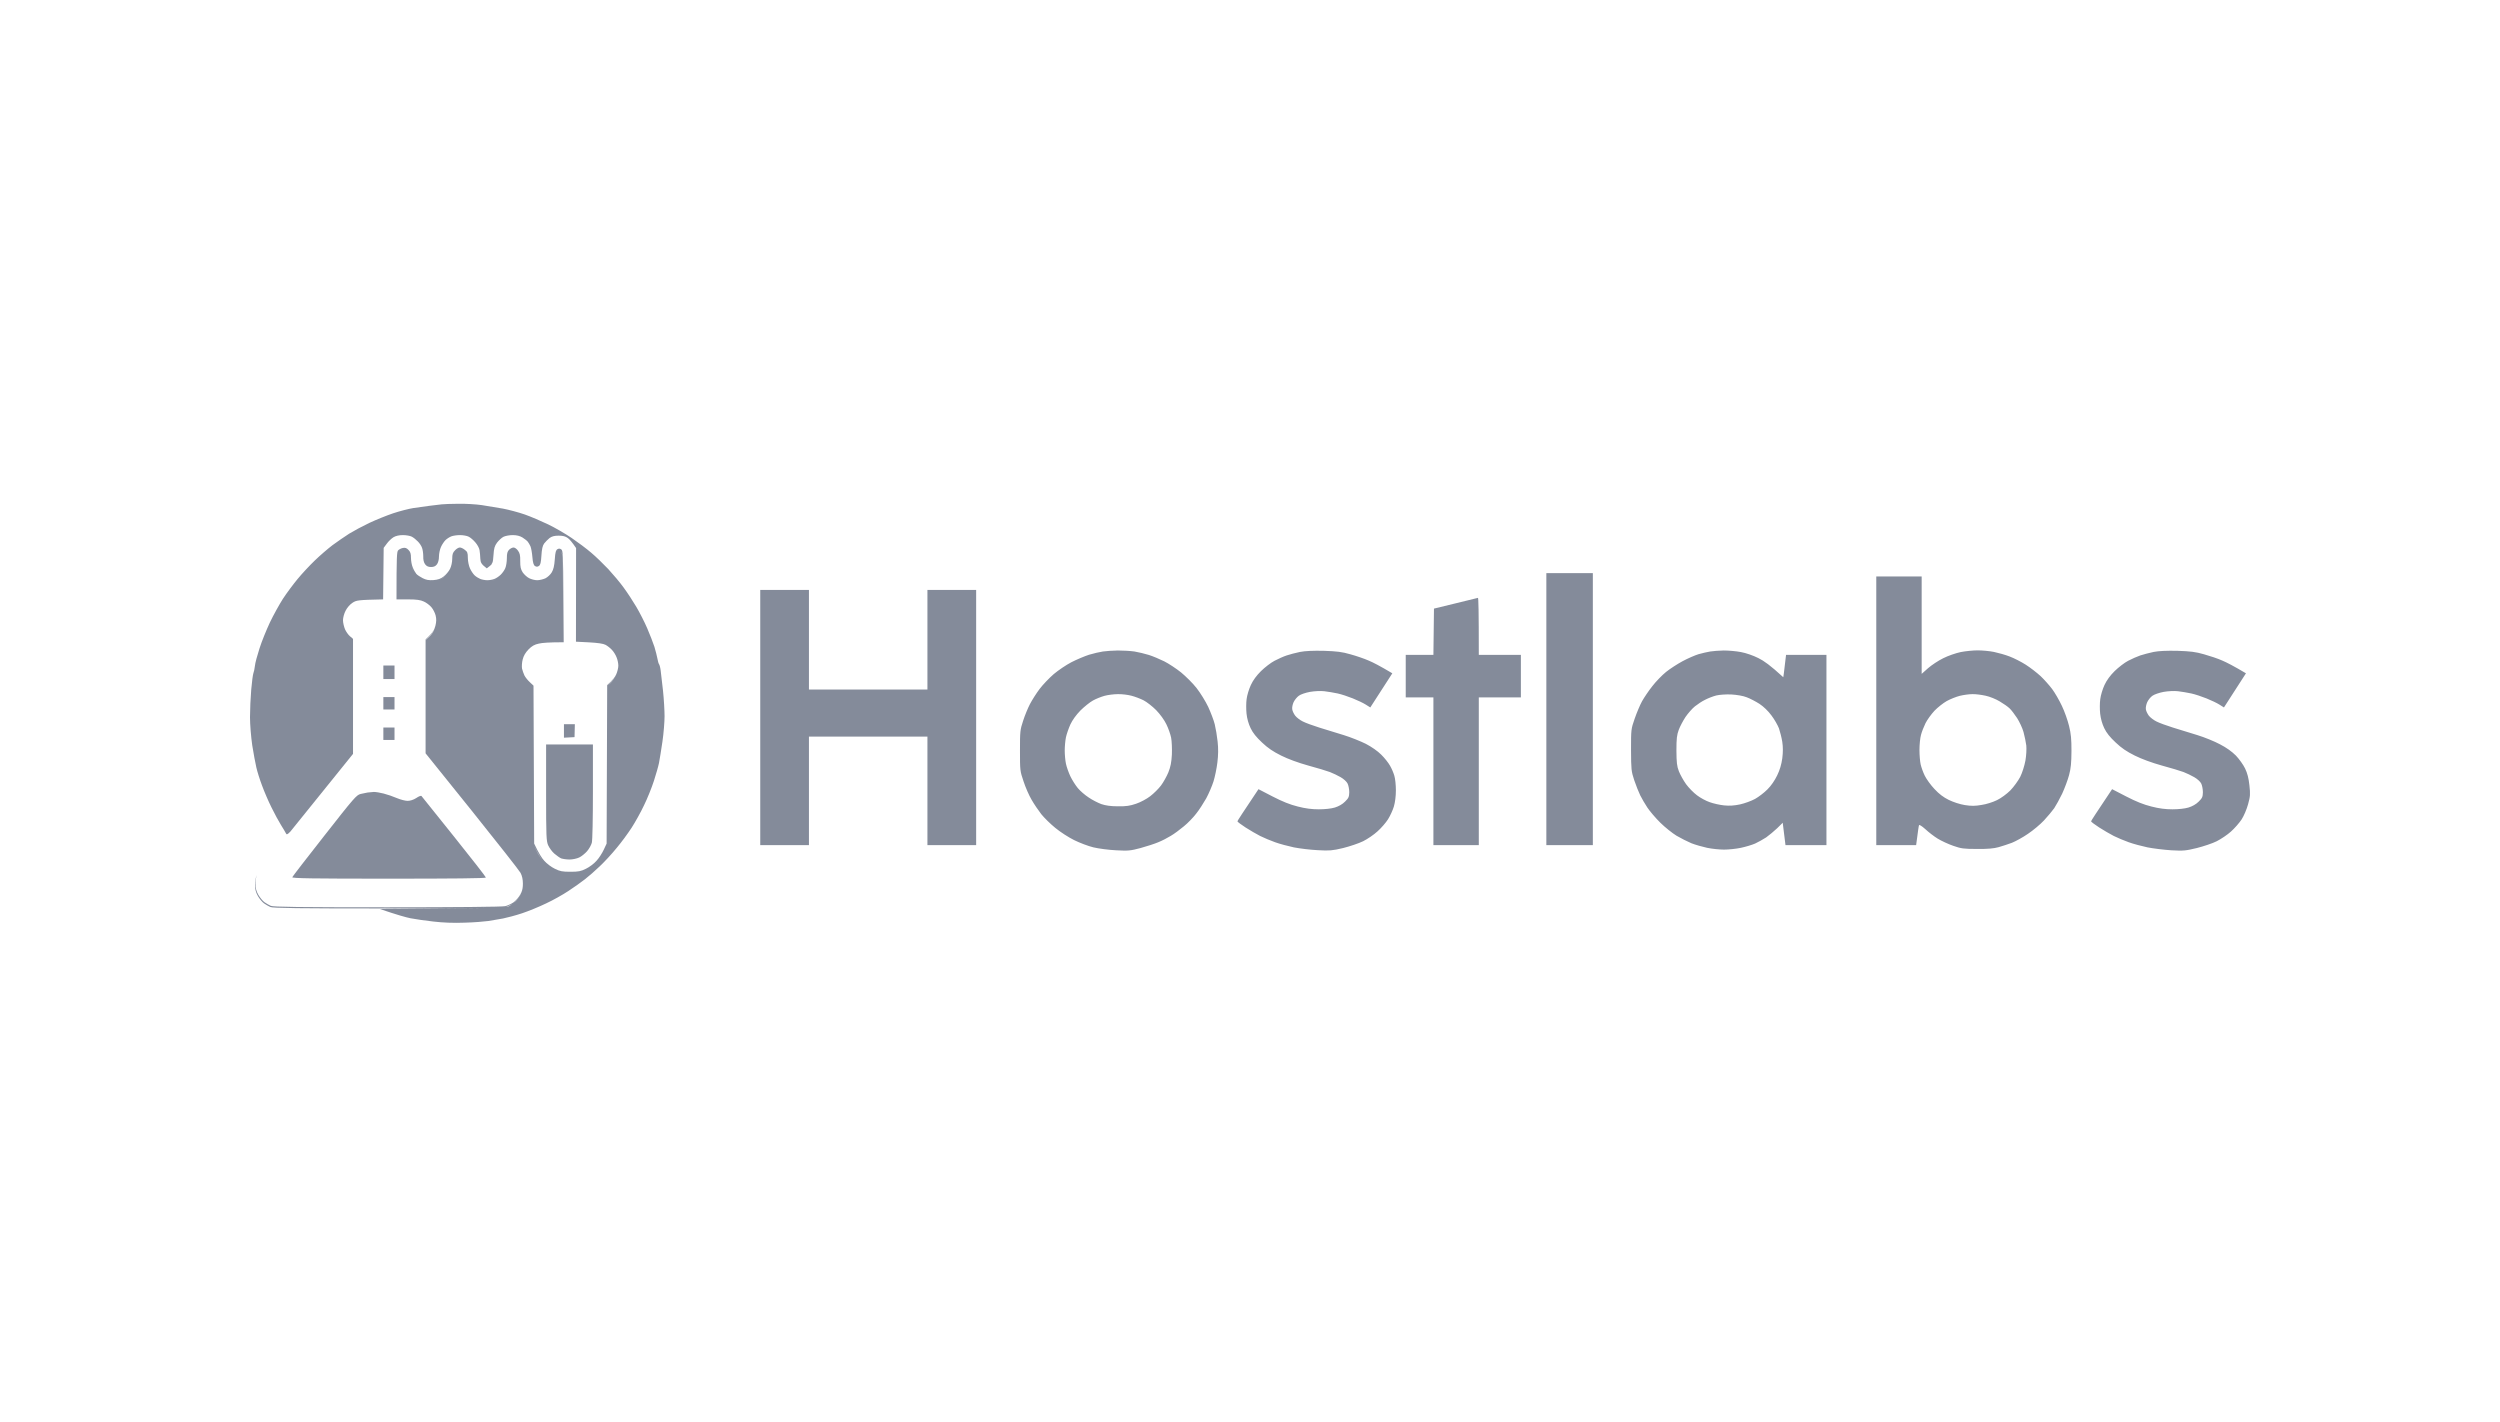 <svg width="102" height="58" viewBox="0 0 102 58" fill="none" xmlns="http://www.w3.org/2000/svg">
<path fill-rule="evenodd" clip-rule="evenodd" d="M63.091 23.384H64.988V34.482H63.091V23.384ZM31.018 24.069H33.005V28.134H37.839V24.069H39.827V34.482H37.839V30.052H33.005V34.482H31.018V24.069ZM45.609 26.54C45.821 26.54 46.124 26.558 46.286 26.581C46.449 26.608 46.711 26.672 46.874 26.722C47.036 26.773 47.316 26.891 47.502 26.983C47.682 27.074 47.994 27.279 48.188 27.435C48.382 27.595 48.672 27.882 48.821 28.074C48.974 28.27 49.187 28.613 49.295 28.841C49.399 29.07 49.521 29.385 49.561 29.549C49.602 29.714 49.656 30.033 49.679 30.257C49.711 30.536 49.706 30.81 49.67 31.102C49.643 31.34 49.57 31.691 49.512 31.878C49.453 32.066 49.318 32.381 49.214 32.573C49.105 32.764 48.925 33.048 48.803 33.198C48.685 33.354 48.459 33.587 48.301 33.714C48.143 33.847 47.904 34.025 47.768 34.103C47.637 34.185 47.407 34.304 47.258 34.363C47.108 34.427 46.783 34.532 46.535 34.6C46.124 34.71 46.033 34.719 45.541 34.692C45.238 34.678 44.827 34.623 44.615 34.573C44.403 34.523 44.046 34.386 43.824 34.276C43.603 34.167 43.255 33.943 43.056 33.778C42.858 33.618 42.6 33.363 42.483 33.217C42.37 33.071 42.189 32.806 42.09 32.632C41.986 32.459 41.837 32.116 41.76 31.878C41.615 31.454 41.615 31.426 41.615 30.622C41.615 29.846 41.62 29.778 41.742 29.412C41.81 29.198 41.936 28.892 42.022 28.727C42.108 28.563 42.284 28.284 42.415 28.111C42.546 27.937 42.808 27.663 42.993 27.503C43.178 27.348 43.499 27.129 43.712 27.019C43.924 26.91 44.249 26.773 44.434 26.713C44.62 26.658 44.872 26.599 44.999 26.581C45.121 26.562 45.396 26.544 45.609 26.54ZM44.592 28.581C44.466 28.65 44.24 28.832 44.082 28.988C43.901 29.175 43.757 29.376 43.671 29.558C43.599 29.718 43.517 29.956 43.49 30.084C43.463 30.216 43.441 30.458 43.441 30.622C43.441 30.787 43.463 31.029 43.49 31.157C43.517 31.289 43.599 31.522 43.671 31.673C43.743 31.824 43.879 32.038 43.974 32.153C44.068 32.267 44.267 32.44 44.416 32.536C44.561 32.637 44.796 32.755 44.931 32.806C45.107 32.865 45.306 32.897 45.609 32.897C45.952 32.901 46.101 32.879 46.354 32.792C46.53 32.733 46.788 32.596 46.928 32.486C47.072 32.376 47.271 32.18 47.37 32.047C47.465 31.92 47.601 31.677 47.669 31.513C47.759 31.285 47.795 31.111 47.813 30.782C47.822 30.545 47.809 30.234 47.782 30.097C47.755 29.96 47.669 29.714 47.587 29.549C47.502 29.371 47.334 29.143 47.172 28.974C47.018 28.819 46.788 28.64 46.657 28.572C46.53 28.508 46.304 28.421 46.16 28.385C46.02 28.348 45.771 28.316 45.609 28.321C45.446 28.321 45.202 28.353 45.067 28.389C44.931 28.426 44.714 28.512 44.592 28.581ZM54.011 26.553C54.544 26.572 54.747 26.594 55.095 26.695C55.33 26.759 55.664 26.873 55.84 26.951C56.017 27.024 56.301 27.17 56.807 27.471L55.908 28.864L55.727 28.75C55.628 28.686 55.389 28.572 55.194 28.494C55.005 28.417 54.725 28.325 54.576 28.293C54.426 28.261 54.183 28.22 54.033 28.202C53.875 28.184 53.632 28.197 53.446 28.229C53.27 28.261 53.067 28.33 52.995 28.385C52.922 28.435 52.823 28.554 52.778 28.65C52.737 28.741 52.71 28.873 52.724 28.942C52.733 29.015 52.791 29.129 52.846 29.202C52.904 29.275 53.04 29.38 53.153 29.435C53.266 29.494 53.568 29.604 53.83 29.686C54.092 29.764 54.539 29.901 54.824 29.992C55.109 30.079 55.515 30.244 55.727 30.349C55.962 30.472 56.206 30.641 56.355 30.791C56.491 30.924 56.649 31.125 56.712 31.239C56.78 31.353 56.857 31.536 56.889 31.65C56.925 31.764 56.952 32.029 56.952 32.244C56.952 32.49 56.92 32.733 56.87 32.906C56.825 33.057 56.717 33.29 56.631 33.427C56.545 33.564 56.351 33.788 56.202 33.92C56.053 34.057 55.791 34.235 55.615 34.322C55.438 34.409 55.072 34.532 54.801 34.6C54.354 34.706 54.25 34.715 53.763 34.687C53.464 34.673 53.026 34.619 52.791 34.573C52.556 34.523 52.209 34.431 52.023 34.363C51.838 34.299 51.563 34.18 51.413 34.107C51.264 34.03 50.993 33.874 50.817 33.76C50.636 33.641 50.487 33.532 50.487 33.509C50.487 33.491 50.682 33.189 51.346 32.198L51.919 32.495C52.326 32.705 52.633 32.828 52.949 32.906C53.266 32.988 53.523 33.02 53.808 33.02C54.052 33.02 54.314 32.993 54.463 32.947C54.621 32.897 54.77 32.815 54.878 32.705C55.023 32.563 55.045 32.513 55.05 32.322C55.05 32.203 55.018 32.043 54.982 31.97C54.946 31.892 54.819 31.778 54.698 31.709C54.58 31.641 54.381 31.545 54.259 31.499C54.133 31.454 53.74 31.33 53.379 31.235C52.967 31.12 52.556 30.97 52.272 30.828C51.942 30.664 51.73 30.522 51.49 30.294C51.26 30.079 51.115 29.901 51.025 29.709C50.939 29.531 50.88 29.321 50.858 29.115C50.84 28.937 50.84 28.672 50.862 28.522C50.88 28.371 50.957 28.115 51.034 27.951C51.124 27.754 51.269 27.558 51.45 27.38C51.603 27.229 51.852 27.037 52.001 26.96C52.15 26.882 52.371 26.782 52.498 26.741C52.62 26.699 52.864 26.636 53.04 26.599C53.252 26.558 53.573 26.544 54.011 26.553ZM88.839 26.553C89.372 26.572 89.576 26.594 89.924 26.695C90.158 26.759 90.497 26.873 90.669 26.951C90.841 27.024 91.13 27.17 91.635 27.471L90.737 28.864L90.556 28.75C90.457 28.686 90.217 28.572 90.023 28.494C89.833 28.417 89.553 28.325 89.404 28.293C89.255 28.261 89.011 28.22 88.862 28.202C88.704 28.184 88.46 28.197 88.275 28.229C88.103 28.261 87.9 28.33 87.823 28.385C87.746 28.435 87.651 28.554 87.606 28.65C87.566 28.741 87.538 28.873 87.552 28.942C87.561 29.015 87.62 29.129 87.674 29.202C87.733 29.275 87.868 29.38 87.981 29.435C88.094 29.494 88.397 29.604 88.659 29.686C88.921 29.764 89.368 29.901 89.652 29.992C89.937 30.079 90.353 30.248 90.574 30.367C90.841 30.504 91.062 30.664 91.225 30.828C91.356 30.965 91.527 31.203 91.599 31.353C91.694 31.55 91.744 31.746 91.776 32.038C91.816 32.408 91.812 32.486 91.721 32.815C91.667 33.016 91.55 33.29 91.459 33.431C91.369 33.568 91.175 33.792 91.026 33.925C90.881 34.057 90.615 34.235 90.443 34.322C90.271 34.409 89.901 34.532 89.63 34.6C89.174 34.71 89.088 34.719 88.591 34.692C88.293 34.673 87.855 34.619 87.62 34.573C87.385 34.523 87.037 34.431 86.852 34.363C86.666 34.299 86.391 34.18 86.242 34.107C86.093 34.03 85.822 33.874 85.646 33.76C85.465 33.641 85.316 33.532 85.316 33.509C85.316 33.491 85.51 33.189 86.174 32.198L86.748 32.495C87.154 32.705 87.462 32.828 87.778 32.906C88.094 32.988 88.351 33.02 88.636 33.02C88.88 33.02 89.142 32.993 89.291 32.947C89.449 32.897 89.598 32.815 89.707 32.705C89.851 32.563 89.874 32.513 89.878 32.322C89.878 32.203 89.847 32.043 89.811 31.97C89.774 31.892 89.648 31.778 89.526 31.709C89.409 31.641 89.21 31.545 89.088 31.499C88.961 31.454 88.568 31.33 88.207 31.235C87.796 31.12 87.385 30.97 87.1 30.828C86.77 30.664 86.558 30.522 86.319 30.294C86.088 30.079 85.944 29.901 85.853 29.709C85.768 29.531 85.709 29.321 85.686 29.115C85.668 28.937 85.668 28.672 85.691 28.522C85.709 28.371 85.786 28.115 85.862 27.951C85.953 27.754 86.097 27.558 86.278 27.38C86.432 27.229 86.68 27.037 86.829 26.96C86.978 26.882 87.204 26.782 87.326 26.741C87.453 26.699 87.696 26.636 87.868 26.599C88.08 26.558 88.401 26.544 88.839 26.553ZM76.552 23.521H78.404V27.494L78.666 27.261C78.806 27.138 79.087 26.951 79.285 26.855C79.484 26.754 79.805 26.645 79.999 26.604C80.189 26.567 80.5 26.535 80.686 26.535C80.871 26.535 81.174 26.562 81.354 26.599C81.53 26.636 81.824 26.718 81.996 26.786C82.167 26.85 82.465 27.001 82.651 27.12C82.836 27.238 83.107 27.448 83.256 27.585C83.4 27.722 83.613 27.96 83.726 28.111C83.839 28.261 84.015 28.567 84.123 28.796C84.232 29.02 84.363 29.394 84.417 29.618C84.498 29.942 84.516 30.157 84.516 30.645C84.512 31.125 84.494 31.344 84.417 31.627C84.363 31.828 84.236 32.166 84.137 32.381C84.033 32.596 83.888 32.86 83.812 32.975C83.73 33.089 83.545 33.312 83.396 33.472C83.247 33.632 82.953 33.879 82.741 34.02C82.529 34.167 82.235 34.326 82.086 34.386C81.937 34.441 81.693 34.523 81.544 34.564C81.35 34.619 81.097 34.642 80.663 34.637C80.116 34.637 80.017 34.623 79.692 34.509C79.493 34.441 79.208 34.308 79.059 34.217C78.91 34.126 78.684 33.952 78.553 33.829C78.404 33.696 78.305 33.637 78.296 33.669C78.282 33.701 78.255 33.897 78.178 34.482H76.552V23.521ZM79.425 28.604C79.281 28.686 79.055 28.864 78.924 29.001C78.797 29.138 78.63 29.367 78.562 29.504C78.495 29.641 78.409 29.855 78.377 29.983C78.341 30.107 78.314 30.385 78.314 30.6C78.314 30.814 78.337 31.079 78.364 31.193C78.391 31.308 78.463 31.513 78.531 31.65C78.599 31.787 78.775 32.034 78.924 32.189C79.114 32.395 79.29 32.527 79.511 32.637C79.701 32.728 79.963 32.815 80.166 32.847C80.424 32.888 80.586 32.888 80.844 32.842C81.038 32.815 81.309 32.728 81.476 32.646C81.648 32.563 81.874 32.395 82.023 32.248C82.163 32.102 82.339 31.86 82.425 31.696C82.511 31.522 82.596 31.248 82.637 31.034C82.673 30.828 82.687 30.559 82.673 30.417C82.655 30.28 82.605 30.033 82.56 29.869C82.515 29.704 82.393 29.449 82.298 29.298C82.199 29.147 82.063 28.969 81.991 28.901C81.919 28.832 81.738 28.704 81.589 28.618C81.44 28.526 81.183 28.421 81.011 28.385C80.844 28.348 80.6 28.316 80.469 28.321C80.342 28.321 80.112 28.353 79.963 28.389C79.814 28.426 79.574 28.522 79.425 28.604ZM60.299 24.393C60.322 24.389 60.335 24.914 60.335 26.718H62.052V28.453H60.335V34.482H58.483V28.453H57.354V26.718H58.483L58.506 24.831L59.386 24.617C59.87 24.498 60.281 24.398 60.299 24.393ZM70.327 26.54C70.522 26.54 70.838 26.567 71.028 26.604C71.231 26.64 71.534 26.745 71.741 26.85C71.967 26.96 72.225 27.142 72.758 27.631L72.78 27.48C72.789 27.403 72.817 27.197 72.871 26.718H74.519V34.482H72.848L72.735 33.568L72.509 33.792C72.383 33.911 72.18 34.08 72.058 34.167C71.931 34.249 71.728 34.363 71.606 34.418C71.479 34.473 71.222 34.55 71.028 34.591C70.838 34.632 70.526 34.664 70.341 34.664C70.156 34.664 69.844 34.632 69.65 34.591C69.46 34.55 69.171 34.468 69.008 34.404C68.846 34.336 68.575 34.199 68.403 34.098C68.231 33.993 67.933 33.755 67.743 33.568C67.554 33.381 67.314 33.102 67.215 32.952C67.116 32.801 66.98 32.573 66.921 32.449C66.858 32.322 66.75 32.047 66.677 31.833C66.555 31.463 66.551 31.404 66.546 30.6C66.546 29.759 66.546 29.75 66.695 29.321C66.777 29.083 66.912 28.764 66.994 28.613C67.079 28.462 67.265 28.184 67.414 27.997C67.558 27.809 67.811 27.549 67.974 27.416C68.132 27.289 68.435 27.092 68.647 26.978C68.859 26.864 69.153 26.736 69.302 26.69C69.451 26.649 69.663 26.599 69.776 26.581C69.889 26.562 70.138 26.544 70.327 26.54ZM69.573 28.549C69.447 28.608 69.261 28.732 69.153 28.819C69.044 28.905 68.873 29.102 68.769 29.252C68.67 29.403 68.543 29.641 68.493 29.778C68.417 29.983 68.398 30.134 68.398 30.622C68.403 31.12 68.417 31.257 68.498 31.467C68.552 31.604 68.683 31.842 68.791 31.993C68.9 32.143 69.103 32.349 69.239 32.449C69.37 32.55 69.605 32.678 69.754 32.728C69.903 32.783 70.165 32.842 70.341 32.86C70.562 32.883 70.757 32.87 70.996 32.819C71.181 32.778 71.457 32.678 71.606 32.596C71.755 32.513 71.981 32.34 72.112 32.207C72.261 32.061 72.41 31.842 72.509 31.636C72.618 31.413 72.681 31.193 72.717 30.942C72.749 30.682 72.749 30.485 72.717 30.266C72.69 30.097 72.627 29.851 72.582 29.718C72.532 29.59 72.396 29.348 72.274 29.189C72.143 29.01 71.954 28.828 71.787 28.718C71.637 28.622 71.403 28.499 71.267 28.449C71.118 28.389 70.865 28.348 70.635 28.334C70.413 28.325 70.156 28.344 70.025 28.375C69.898 28.407 69.695 28.485 69.573 28.549Z" fill="#848B9A"/>
<path fill-rule="evenodd" clip-rule="evenodd" d="M18.023 20.577C17.936 20.586 17.709 20.614 17.523 20.637C17.336 20.66 17.036 20.701 16.863 20.729C16.69 20.756 16.322 20.849 16.044 20.941C15.771 21.033 15.33 21.212 15.067 21.336C14.803 21.461 14.434 21.659 14.248 21.773C14.062 21.893 13.752 22.105 13.566 22.243C13.379 22.386 13.052 22.666 12.843 22.869C12.633 23.071 12.315 23.412 12.138 23.628C11.96 23.844 11.692 24.203 11.542 24.433C11.396 24.663 11.155 25.096 11.01 25.4C10.869 25.703 10.673 26.182 10.587 26.458C10.496 26.739 10.409 27.056 10.4 27.171C10.387 27.286 10.359 27.42 10.337 27.47C10.318 27.521 10.277 27.82 10.25 28.138C10.223 28.455 10.2 28.957 10.2 29.256C10.2 29.564 10.241 30.052 10.291 30.406C10.346 30.738 10.418 31.147 10.459 31.313C10.496 31.479 10.6 31.81 10.691 32.049C10.778 32.288 10.951 32.693 11.078 32.946C11.201 33.2 11.378 33.522 11.464 33.66C11.551 33.798 11.646 33.959 11.674 34.014C11.693 34.055 11.724 34.057 11.848 33.927C12.364 33.29 13.169 32.292 14.403 30.759V26.066L14.28 25.96C14.212 25.904 14.121 25.776 14.076 25.674C14.035 25.573 13.994 25.408 13.994 25.306C13.994 25.205 14.04 25.03 14.099 24.92C14.158 24.8 14.271 24.667 14.376 24.598C14.54 24.487 14.603 24.478 15.631 24.455L15.654 22.352L15.781 22.182C15.85 22.085 15.972 21.97 16.054 21.919C16.145 21.864 16.286 21.832 16.436 21.832C16.568 21.832 16.732 21.86 16.8 21.896C16.873 21.933 16.982 22.021 17.05 22.094C17.119 22.163 17.196 22.278 17.219 22.352C17.246 22.421 17.269 22.573 17.269 22.697C17.264 22.835 17.291 22.95 17.346 23.024C17.405 23.102 17.473 23.134 17.587 23.134C17.701 23.134 17.769 23.102 17.828 23.024C17.878 22.955 17.91 22.835 17.91 22.706C17.91 22.591 17.946 22.416 17.992 22.315C18.037 22.214 18.124 22.085 18.183 22.03C18.242 21.975 18.346 21.91 18.415 21.883C18.488 21.855 18.642 21.832 18.769 21.832C18.892 21.832 19.051 21.86 19.12 21.896C19.192 21.929 19.315 22.035 19.392 22.127C19.474 22.219 19.552 22.361 19.565 22.444C19.579 22.522 19.593 22.683 19.597 22.794C19.606 22.955 19.638 23.019 19.861 23.189L19.984 23.093C20.011 23.072 20.032 23.054 20.05 23.034C20.095 22.957 20.105 22.866 20.115 22.698C20.106 22.843 20.098 22.93 20.079 22.99C20.112 22.928 20.123 22.838 20.134 22.651C20.152 22.37 20.179 22.278 20.279 22.14C20.352 22.048 20.466 21.938 20.543 21.901C20.616 21.864 20.789 21.832 20.916 21.832C21.08 21.832 21.207 21.864 21.316 21.929C21.403 21.984 21.503 22.062 21.535 22.104C21.567 22.145 21.616 22.228 21.644 22.292C21.671 22.357 21.707 22.55 21.721 22.725C21.739 22.955 21.771 23.056 21.826 23.093C21.885 23.13 21.93 23.13 21.985 23.093C22.049 23.052 22.071 22.959 22.09 22.67C22.108 22.398 22.135 22.265 22.203 22.173C22.253 22.108 22.353 22.007 22.422 21.952C22.517 21.883 22.617 21.855 22.794 21.855C22.972 21.855 23.072 21.883 23.167 21.952C23.236 22.002 23.34 22.117 23.504 22.361L23.499 26.181L24.032 26.208C24.382 26.227 24.614 26.259 24.705 26.309C24.777 26.346 24.896 26.438 24.964 26.512C25.032 26.581 25.119 26.719 25.155 26.816C25.196 26.908 25.228 27.064 25.228 27.161C25.228 27.253 25.187 27.414 25.141 27.515C25.1 27.616 24.996 27.754 24.773 27.952L24.773 27.983C24.981 27.795 25.081 27.663 25.121 27.565C25.08 27.666 24.976 27.802 24.899 27.875L24.773 27.983L24.75 34.418L24.632 34.671C24.568 34.809 24.436 35.016 24.336 35.122C24.241 35.232 24.045 35.38 23.909 35.444C23.7 35.55 23.599 35.568 23.272 35.568C22.945 35.568 22.845 35.55 22.635 35.444C22.499 35.38 22.303 35.232 22.208 35.122C22.108 35.016 21.976 34.809 21.794 34.418L21.767 27.975L21.621 27.837C21.535 27.759 21.439 27.639 21.398 27.561C21.362 27.483 21.316 27.354 21.298 27.276C21.285 27.193 21.294 27.027 21.325 26.908C21.362 26.756 21.439 26.627 21.562 26.498C21.703 26.355 21.808 26.296 21.985 26.259C22.117 26.227 22.399 26.204 22.999 26.204L22.985 24.335C22.976 22.61 22.972 22.458 22.895 22.412C22.84 22.375 22.794 22.375 22.735 22.412C22.71 22.428 22.691 22.455 22.677 22.503C22.688 22.483 22.701 22.469 22.716 22.459C22.746 22.44 22.773 22.431 22.799 22.431C22.773 22.431 22.748 22.441 22.721 22.459C22.702 22.47 22.687 22.486 22.675 22.51C22.657 22.575 22.645 22.674 22.635 22.826C22.617 23.084 22.581 23.236 22.512 23.351C22.462 23.438 22.344 23.549 22.253 23.595C22.162 23.636 22.012 23.673 21.917 23.673C21.826 23.673 21.676 23.636 21.589 23.59C21.503 23.549 21.385 23.438 21.325 23.351C21.244 23.222 21.225 23.13 21.225 22.89C21.23 22.66 21.207 22.564 21.134 22.467C21.084 22.393 21.003 22.338 20.953 22.338C20.902 22.338 20.821 22.38 20.771 22.43C20.702 22.499 20.68 22.582 20.68 22.775C20.68 22.913 20.652 23.098 20.616 23.18C20.584 23.259 20.498 23.383 20.425 23.452C20.352 23.521 20.238 23.599 20.166 23.622C20.098 23.65 19.97 23.673 19.884 23.673C19.797 23.673 19.67 23.65 19.597 23.622C19.529 23.595 19.424 23.53 19.365 23.475C19.306 23.42 19.22 23.291 19.174 23.189C19.129 23.088 19.088 22.9 19.088 22.766C19.088 22.555 19.07 22.509 18.96 22.43C18.892 22.375 18.801 22.334 18.756 22.338C18.71 22.338 18.624 22.389 18.565 22.453C18.474 22.545 18.451 22.614 18.451 22.798C18.451 22.936 18.415 23.102 18.36 23.213C18.31 23.314 18.192 23.452 18.101 23.521C17.978 23.617 17.869 23.654 17.683 23.668C17.491 23.682 17.382 23.659 17.246 23.59C17.146 23.539 17.027 23.461 16.987 23.415C16.946 23.364 16.878 23.249 16.841 23.153C16.8 23.061 16.768 22.886 16.768 22.762C16.768 22.596 16.746 22.518 16.668 22.439C16.591 22.357 16.532 22.338 16.436 22.357C16.368 22.37 16.282 22.416 16.245 22.453C16.191 22.509 16.177 22.693 16.177 24.455L16.641 24.455C16.996 24.455 17.155 24.478 17.291 24.542C17.391 24.584 17.528 24.69 17.596 24.768C17.669 24.851 17.746 25.003 17.773 25.108C17.81 25.256 17.805 25.366 17.764 25.536C17.754 25.576 17.742 25.614 17.726 25.651C17.683 25.778 17.619 25.877 17.518 25.975L17.364 26.118V30.736L19.252 33.083C20.288 34.376 21.184 35.513 21.239 35.614C21.303 35.737 21.334 35.883 21.334 36.051C21.334 36.197 21.318 36.299 21.273 36.406C21.261 36.446 21.246 36.482 21.229 36.513C21.184 36.6 21.093 36.724 21.029 36.784C21.014 36.798 20.995 36.813 20.975 36.829C21.056 36.757 21.152 36.643 21.206 36.55C21.233 36.503 21.253 36.459 21.269 36.415C21.256 36.443 21.242 36.472 21.225 36.502C21.162 36.613 21.039 36.751 20.953 36.815C20.866 36.875 20.711 36.949 20.611 36.972C20.502 36.999 18.592 37.018 15.8 37.018C12.188 37.018 11.147 37.004 11.047 36.958C10.979 36.93 10.865 36.861 10.792 36.811C10.719 36.76 10.61 36.627 10.542 36.511C10.456 36.36 10.424 36.24 10.424 36.051C10.424 35.929 10.444 35.798 10.478 35.702C10.433 35.8 10.405 35.955 10.405 36.099C10.405 36.287 10.437 36.407 10.523 36.559C10.591 36.674 10.7 36.807 10.773 36.858C10.846 36.908 10.96 36.977 11.028 37.005C11.128 37.051 12.169 37.065 15.781 37.065C17.579 37.065 19.012 37.057 19.833 37.044C19.441 37.052 18.88 37.058 18.068 37.065L15.499 37.088C16.204 37.327 16.563 37.428 16.749 37.465C16.936 37.502 17.354 37.562 17.682 37.599C18.073 37.645 18.505 37.663 18.955 37.645C19.333 37.636 19.769 37.599 19.933 37.576C20.015 37.562 20.122 37.544 20.229 37.525C20.335 37.507 20.442 37.488 20.524 37.474C20.688 37.442 21.034 37.35 21.297 37.263C21.561 37.175 21.998 36.996 22.275 36.862C22.553 36.734 22.962 36.504 23.185 36.356C23.408 36.209 23.717 35.993 23.867 35.873C24.017 35.758 24.29 35.519 24.476 35.339C24.663 35.164 24.968 34.833 25.154 34.603C25.345 34.378 25.618 34.005 25.768 33.775C25.914 33.549 26.146 33.135 26.277 32.854C26.414 32.578 26.591 32.132 26.678 31.865C26.764 31.598 26.86 31.267 26.887 31.129C26.914 30.991 26.978 30.595 27.028 30.254C27.078 29.914 27.114 29.445 27.114 29.219C27.114 28.994 27.087 28.524 27.051 28.184C27.02 27.895 26.983 27.584 26.963 27.425L26.955 27.355C26.942 27.24 26.91 27.13 26.891 27.102C26.869 27.079 26.841 26.973 26.823 26.872C26.805 26.771 26.75 26.555 26.7 26.389C26.646 26.223 26.514 25.883 26.405 25.63C26.296 25.377 26.096 24.985 25.959 24.755C25.827 24.53 25.595 24.176 25.445 23.973C25.3 23.771 25.013 23.43 24.817 23.218C24.617 23.007 24.304 22.703 24.117 22.547C23.931 22.386 23.571 22.119 23.321 21.948C23.071 21.778 22.644 21.53 22.366 21.396C22.089 21.263 21.661 21.079 21.411 20.991C21.161 20.904 20.761 20.798 20.524 20.752C20.288 20.71 19.897 20.646 19.66 20.609C19.424 20.573 18.991 20.549 18.705 20.554C18.419 20.554 18.109 20.568 18.023 20.577ZM20.642 37.005C20.709 36.995 20.747 36.983 20.774 36.968C20.812 36.946 20.858 36.915 20.904 36.882C20.83 36.928 20.727 36.977 20.642 37.005ZM16.224 22.503C16.267 22.462 16.351 22.417 16.422 22.404C16.443 22.4 16.462 22.397 16.48 22.397C16.461 22.397 16.44 22.4 16.417 22.404C16.349 22.418 16.263 22.464 16.226 22.501L16.224 22.503ZM16.676 22.516C16.732 22.586 16.749 22.665 16.749 22.814C16.749 22.933 16.781 23.108 16.822 23.205C16.858 23.297 16.927 23.412 16.968 23.462C16.927 23.412 16.858 23.297 16.822 23.2C16.781 23.108 16.749 22.933 16.749 22.809C16.749 22.664 16.732 22.586 16.676 22.516ZM18.082 23.573C17.978 23.65 17.884 23.689 17.746 23.707C17.884 23.689 17.978 23.65 18.082 23.568C18.156 23.512 18.248 23.41 18.306 23.32C18.248 23.411 18.156 23.513 18.082 23.573ZM19.955 23.714C20.025 23.705 20.101 23.688 20.151 23.669C20.22 23.646 20.333 23.568 20.406 23.499C20.333 23.568 20.22 23.646 20.147 23.669C20.1 23.688 20.025 23.705 19.955 23.714ZM21.902 23.72C21.979 23.72 22.098 23.694 22.188 23.661C22.098 23.694 21.98 23.72 21.899 23.72L21.902 23.72ZM21.279 27.323C21.297 27.401 21.343 27.535 21.379 27.608C21.343 27.53 21.297 27.401 21.279 27.323ZM21.618 27.899C21.655 27.937 21.698 27.978 21.748 28.023L21.618 27.899ZM21.788 34.492L21.893 34.718C21.956 34.855 22.087 35.061 22.187 35.167C22.09 35.063 21.962 34.864 21.788 34.492ZM14.384 26.113L14.347 26.081C14.359 26.091 14.371 26.102 14.384 26.113ZM22.108 22.406C22.09 22.482 22.079 22.581 22.07 22.717C22.079 22.584 22.091 22.484 22.108 22.406ZM22.908 22.496C22.941 22.586 22.954 22.894 22.965 24.173C22.958 22.904 22.952 22.591 22.908 22.496Z" fill="#848B9A"/>
<path d="M17.364 26.089C17.58 25.884 17.674 25.767 17.724 25.655C17.68 25.78 17.596 25.896 17.364 26.118V26.089Z" fill="#848B9A"/>
<path d="M15.641 27.153V27.705H16.096V27.153H15.641Z" fill="#848B9A"/>
<path d="M22.281 32.343C22.281 34.143 22.29 34.322 22.367 34.492C22.413 34.593 22.522 34.745 22.613 34.824C22.709 34.906 22.831 34.994 22.895 35.022C22.959 35.044 23.113 35.068 23.236 35.068C23.359 35.068 23.536 35.031 23.632 34.985C23.723 34.943 23.864 34.828 23.95 34.732C24.032 34.639 24.119 34.483 24.146 34.386C24.173 34.29 24.191 33.42 24.191 32.293V30.374H22.281V32.343Z" fill="#848B9A"/>
<path d="M15.641 28.947V28.441H16.096V28.947H15.641Z" fill="#848B9A"/>
<path d="M23.009 29.546V30.098L23.441 30.075L23.454 29.546H23.009Z" fill="#848B9A"/>
<path d="M15.641 30.19V29.683H16.096V30.19H15.641Z" fill="#848B9A"/>
<path d="M14.913 32.352C14.85 32.365 14.774 32.379 14.713 32.394C14.545 32.435 14.445 32.55 13.24 34.087C12.526 34.994 11.934 35.762 11.925 35.79C11.916 35.836 12.726 35.85 15.868 35.85C18.474 35.85 19.825 35.836 19.825 35.804C19.825 35.776 19.238 35.026 18.524 34.133C17.81 33.245 17.21 32.495 17.196 32.477C17.178 32.454 17.083 32.491 16.983 32.56C16.869 32.633 16.737 32.675 16.628 32.675C16.537 32.675 16.337 32.624 16.187 32.56C16.037 32.495 15.796 32.412 15.65 32.376C15.509 32.339 15.332 32.311 15.254 32.311C15.177 32.316 15.068 32.325 15.004 32.334C14.981 32.339 14.949 32.345 14.913 32.352Z" fill="#848B9A"/>
</svg>
